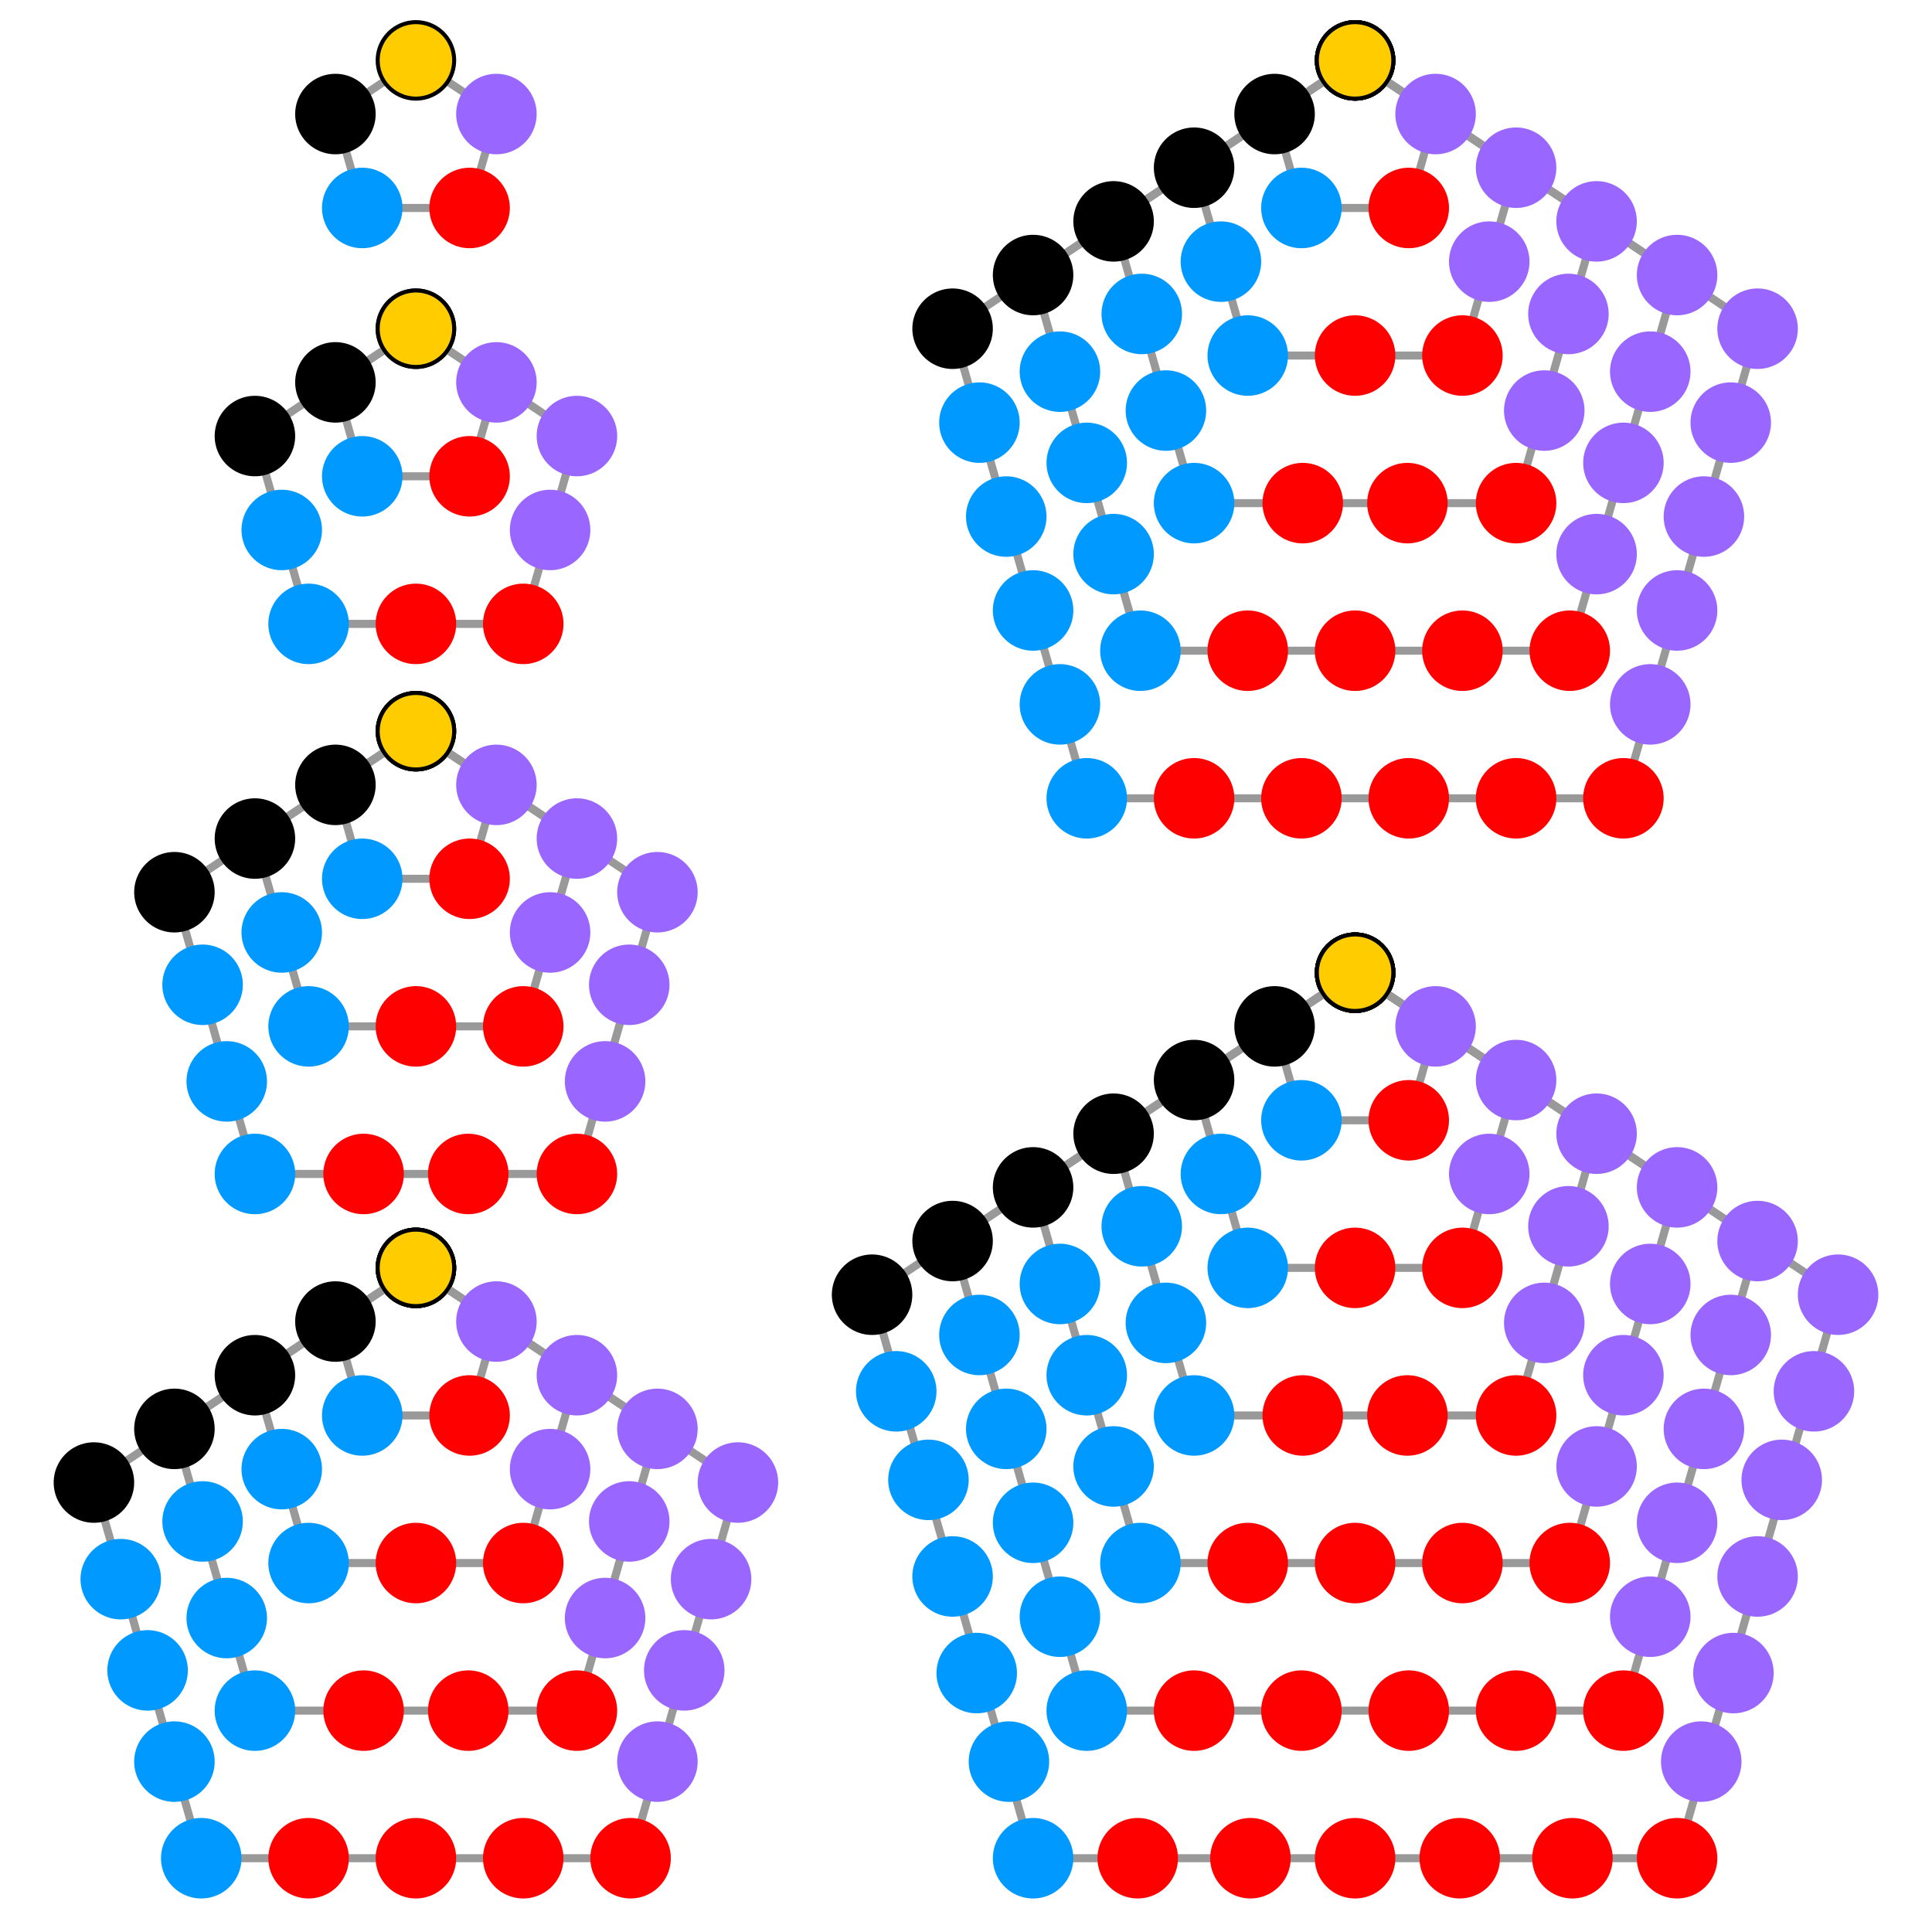 <?xml version="1.0" encoding="utf-8"?>
<!DOCTYPE svg PUBLIC "-//W3C//DTD SVG 1.1//EN" "http://www.w3.org/Graphics/SVG/1.1/DTD/svg11.dtd">
<svg version="1.1" xmlns="http://www.w3.org/2000/svg" xmlns:xlink="http://www.w3.org/1999/xlink" width="100%" height="100%" viewBox="-310 -45 1440 1440">
 <rect x="-310" y="-45" width="1440" height="1440" fill="#333333" stroke="none"/>
 <title>Pentagonal number visual proof</title>
 <desc>Proof without words that a pentagonal number can be decomposed into three triangular numbers and a natural number, drawn by CMG Lee.</desc>
 <defs>
  <path id="pt" d="M 0,0 v 0.001"/>
  <g    id="pt1s">
   <use xlink:href="#pt" transform="translate( 50, 75)"/>
  </g>
  <g    id="pt1b">
   <use xlink:href="#pt" transform="translate(  0,110)"/>
  </g>
  <g    id="pt2s">
   <use xlink:href="#pt" transform="translate( 53, 63)"/>
   <use xlink:href="#pt" transform="translate( 47, 87)"/>
  </g>
  <g    id="pt2b">
   <use xlink:href="#pt" transform="translate(-13,110)"/>
   <use xlink:href="#pt" transform="translate( 13,110)"/>
  </g>
  <g    id="pt3s">
   <use xlink:href="#pt" transform="translate( 45, 92)"/>
   <use xlink:href="#pt" transform="translate( 55, 58)"/>
   <use xlink:href="#pt1s"/>
  </g>
  <g    id="pt3b">
   <use xlink:href="#pt" transform="translate(-20,110)"/>
   <use xlink:href="#pt" transform="translate( 20,110)"/>
   <use xlink:href="#pt1b"/>
  </g>
  <g    id="pt4s">
   <use xlink:href="#pt" transform="translate( 44, 96)"/>
   <use xlink:href="#pt" transform="translate( 48, 82)"/>
   <use xlink:href="#pt" transform="translate( 52, 68)"/>
   <use xlink:href="#pt" transform="translate( 56, 54)"/>
  </g>
  <g    id="pt4b">
   <use xlink:href="#pt" transform="translate(-24,110)"/>
   <use xlink:href="#pt" transform="translate( -8,110)"/>
   <use xlink:href="#pt" transform="translate(  8,110)"/>
   <use xlink:href="#pt" transform="translate( 24,110)"/>
  </g>
  <g    id="pt5s">
   <use xlink:href="#pt" transform="translate( 43, 98)"/>
   <use xlink:href="#pt" transform="translate( 57, 52)"/>
   <use xlink:href="#pt1s"/>
   <use xlink:href="#pt2s"/>
  </g>
  <g    id="pt5b">
   <use xlink:href="#pt" transform="translate(-27,110)"/>
   <use xlink:href="#pt" transform="translate( 27,110)"/>
   <use xlink:href="#pt1b"/>
   <use xlink:href="#pt2b"/>
  </g>
  <g id="pentagon">
   <path d="M 0,0 L 600,400 L 400,1100 H -400 L -600,400 Z" fill="none" stroke="#999999" transform="scale(0.1)"/>
   <use xlink:href="#pt" transform="scale(1.0)"         stroke="#000000"/>
   <use xlink:href="#pt" transform="scale(0.9)"         stroke="#ffcc00"/>
   <use xlink:href="#pt" transform="translate(-60, 40)" stroke="#000000"/>
   <use xlink:href="#pt" transform="translate( 60, 40)" stroke="#9966ff"/>
   <use xlink:href="#pt" transform="translate( 40,110)" stroke="#ff0000"/>
   <use xlink:href="#pt" transform="translate(-40,110)" stroke="#0099ff"/>
  </g>
 </defs>
 <circle cx="0" cy="0" r="99999" fill="#ffffff"/>
 <g font-family="Helvetica,Arial,sans-serif" font-size="10" letter-spacing="-1" text-anchor="start=" fill="#000000" stroke="none" stroke-linecap="round">
  <g transform="translate(0,0)">
   <g id="pentagon1">
    <g transform="scale(1)" stroke-width="60">
     <use xlink:href="#pentagon"/>
    </g>
   </g>
  </g>
  <g transform="translate(0,200)">
   <g id="pentagon2">
    <g transform="scale(2)" stroke-width="30">
     <use xlink:href="#pentagon"/>
     <use xlink:href="#pt1b" stroke="#ff0000"/>
     <use xlink:href="#pt1s" stroke="#9966ff"/>
     <use xlink:href="#pt1s" stroke="#0099ff" transform="scale(-1,1)"/>
    </g>
    <use xlink:href="#pentagon1"/>
   </g>
  </g>
  <g transform="translate(0,500)">
   <g id="pentagon3">
    <g transform="scale(3)" stroke-width="20">
     <use xlink:href="#pentagon"/>
     <use xlink:href="#pt2b" stroke="#ff0000"/>
     <use xlink:href="#pt2s" stroke="#9966ff"/>
     <use xlink:href="#pt2s" stroke="#0099ff" transform="scale(-1,1)"/>
    </g>
    <use xlink:href="#pentagon2"/>
   </g>
  </g>
  <g transform="translate(0,900)">
   <g id="pentagon4">
    <g transform="scale(4)" stroke-width="15">
     <use xlink:href="#pentagon"/>
     <use xlink:href="#pt3b" stroke="#ff0000"/>
     <use xlink:href="#pt3s" stroke="#9966ff"/>
     <use xlink:href="#pt3s" stroke="#0099ff" transform="scale(-1,1)"/>
    </g>
    <use xlink:href="#pentagon3"/>
   </g>
  </g>
  <g transform="translate(700,0)">
   <g id="pentagon5">
    <g transform="scale(5)" stroke-width="12">
     <use xlink:href="#pentagon"/>
     <use xlink:href="#pt4b" stroke="#ff0000"/>
     <use xlink:href="#pt4s" stroke="#9966ff"/>
     <use xlink:href="#pt4s" stroke="#0099ff" transform="scale(-1,1)"/>
    </g>
    <use xlink:href="#pentagon4"/>
   </g>
  </g>
  <g transform="translate(700,680)">
   <g id="pentagon6">
    <g transform="scale(6)" stroke-width="10">
     <use xlink:href="#pentagon"/>
     <use xlink:href="#pt5b" stroke="#ff0000"/>
     <use xlink:href="#pt5s" stroke="#9966ff"/>
     <use xlink:href="#pt5s" stroke="#0099ff" transform="scale(-1,1)"/>
    </g>
    <use xlink:href="#pentagon5"/>
   </g>
  </g>
 </g>
</svg>
